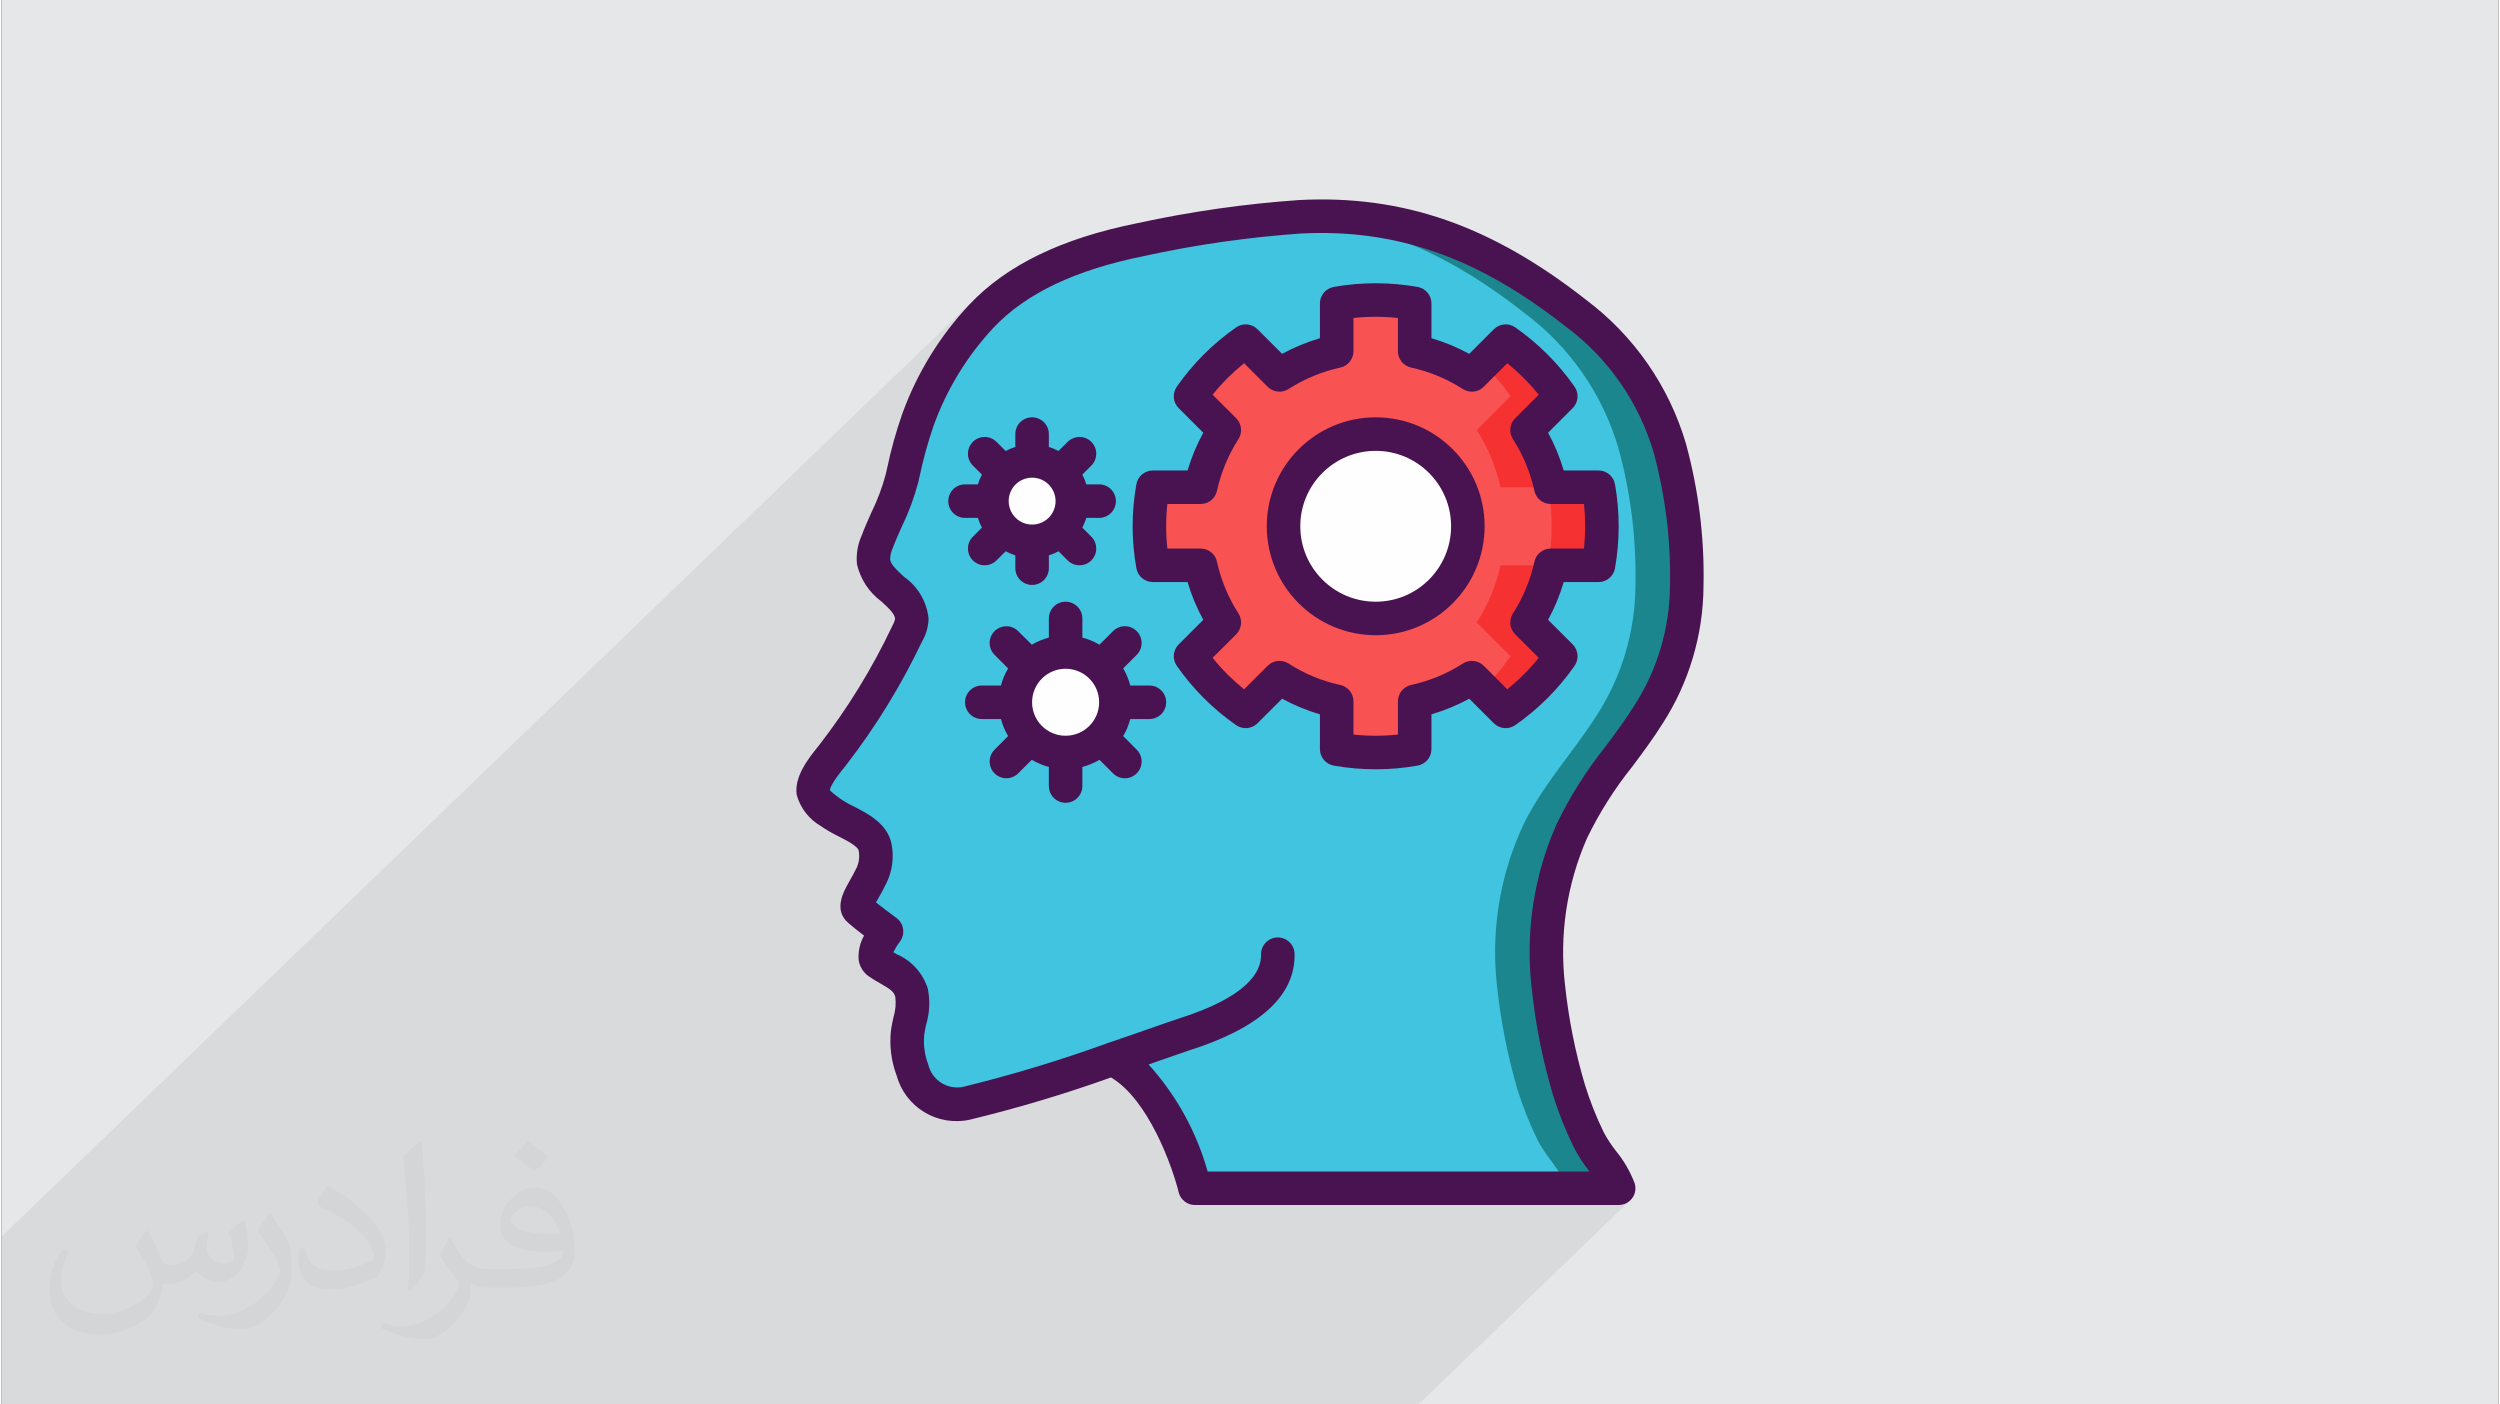 <?xml version="1.0" encoding="UTF-8"?>
<!DOCTYPE svg PUBLIC "-//W3C//DTD SVG 1.0//EN" "http://www.w3.org/TR/2001/REC-SVG-20010904/DTD/svg10.dtd">
<!-- Creator: CorelDRAW 2017 -->
<svg xmlns="http://www.w3.org/2000/svg" xml:space="preserve" width="356px" height="200px" version="1.0" shape-rendering="geometricPrecision" text-rendering="geometricPrecision" image-rendering="optimizeQuality" fill-rule="evenodd" clip-rule="evenodd"
viewBox="0 0 35600 20025"
 xmlns:xlink="http://www.w3.org/1999/xlink">
 <rect x="0" y="0" width="35600" height="20025" fill="#333333" stroke="none"/>
 <g id="Layer_x0020_1">
  <g id="_2211372363888">
   <path fill="#E6E7E8" d="M0 0l35600 0 0 20025 -35600 0 0 -20025z"/>
   <path fill="#373435" fill-opacity="0.031" d="M2082 17547c68,104 112,203 155,312 32,64 49,183 199,183 44,0 107,-14 163,-45 63,-33 111,-83 136,-159l60 -202 146 -72 10 10c-20,77 -25,149 -25,206 0,170 146,234 262,234 68,0 129,-34 129,-95 0,-81 -34,-217 -78,-339 68,-68 136,-136 214,-191l12 6c34,144 53,287 53,381 0,93 -41,196 -75,264 -70,132 -194,238 -344,238 -114,0 -241,-58 -328,-163l-5 0c-82,101 -209,193 -412,193l-63 0c-10,134 -39,229 -83,314 -121,237 -480,404 -818,404 -470,0 -706,-272 -706,-633 0,-223 73,-431 185,-578l92 38c-70,134 -117,262 -117,385 0,338 275,499 592,499 294,0 658,-187 724,-404 -25,-237 -114,-348 -250,-565 41,-72 94,-144 160,-221l12 0 0 0zm5421 -1274c99,62 196,136 291,221 -53,74 -119,142 -201,202 -95,-77 -190,-143 -287,-213 66,-74 131,-146 197,-210l0 0zm51 926c-160,0 -291,105 -291,183 0,168 320,219 703,217 -48,-196 -216,-400 -412,-400zm-359 895c208,0 390,-6 529,-41 155,-39 286,-118 286,-171 0,-15 0,-31 -5,-46 -87,8 -187,8 -274,8 -282,0 -498,-64 -583,-222 -21,-44 -36,-93 -36,-149 0,-152 66,-303 182,-406 97,-85 204,-138 313,-138 197,0 354,158 464,408 60,136 101,293 101,491 0,132 -36,243 -118,326 -153,148 -435,204 -867,204l-196 0 0 0 -51 0c-107,0 -184,-19 -245,-66l-10 0c3,25 5,50 5,72 0,97 -32,221 -97,320 -192,287 -400,410 -580,410 -182,0 -405,-70 -606,-161l36 -70c65,27 155,46 279,46 325,0 752,-314 805,-619 -12,-25 -34,-58 -65,-93 -95,-113 -155,-208 -211,-307 48,-95 92,-171 133,-239l17 -2c139,282 265,445 546,445l44 0 0 0 204 0 0 0zm-1408 299c24,-130 26,-276 26,-413l0 -202c0,-377 -48,-926 -87,-1282 68,-75 163,-161 238,-219l22 6c51,450 63,972 63,1452 0,126 -5,250 -17,340 -7,114 -73,201 -214,332l-31 -14 0 0zm-1449 -596c7,177 94,318 398,318 189,0 349,-50 526,-135 32,-14 49,-33 49,-49 0,-111 -85,-258 -228,-392 -139,-126 -323,-237 -495,-311 -59,-25 -78,-52 -78,-77 0,-51 68,-158 124,-235l19 -2c197,103 417,256 580,427 148,157 240,316 240,489 0,128 -39,250 -102,361 -216,109 -446,192 -674,192 -277,0 -466,-130 -466,-436 0,-33 0,-84 12,-150l95 0 0 0zm-501 -503l172 278c63,103 122,215 122,392l0 227c0,183 -117,379 -306,573 -148,132 -279,188 -400,188 -180,0 -386,-56 -624,-159l27 -70c75,21 162,37 269,37 342,-2 692,-252 852,-557 19,-35 26,-68 26,-90 0,-36 -19,-75 -34,-110 -87,-165 -184,-315 -291,-453 56,-89 112,-174 173,-258l14 2z"/>
   <path fill="#373435" fill-opacity="0.078" d="M7312 20025l18 0 54 0 30 0 50 0 19 0 66 0 10 0 112 0 13 0 130 0 13 0 64 0 19 0 127 0 109 0 3 0 31 0 260 0 39 0 11 0 16 0 78 0 47 0 148 0 55 0 36 0 35 0 49 0 51 0 93 0 199 0 29 0 11 0 24 0 38 0 23 0 27 0 12 0 79 0 48 0 47 0 35 0 73 0 127 0 25 0 101 0 107 0 71 0 27 0 6 0 143 0 2 0 63 0 1 0 6 0 22 0 6 0 31 0 48 0 69 0 96 0 35 0 7 0 57 0 15 0 76 0 17 0 77 0 85 0 117 0 9 0 0 0 2 0 5 0 48 0 1 0 34 0 42 0 208 0 2 0 58 0 177 0 454 0 323 0 632 0 468 0 106 0 67 0 248 0 1087 0 1800 0 1028 0 1147 0 66 0 665 0 248 0 96 0 3010 -2900 -23 17 -24 14 -25 11 -27 8 -27 5 -28 1 -248 0 248 -239 -665 0 248 -239 -439 0 -13 -20 -62 -88 -64 -88 -62 -87 -56 -86 -46 -85 -42 -87 -39 -88 -39 -88 -36 -90 -35 -90 -33 -90 -31 -92 -30 -91 -25 -90 -25 -89 -23 -90 -23 -90 -22 -91 -20 -90 -20 -91 -19 -91 -17 -91 -17 -91 -15 -92 -15 -91 -13 -92 -13 -92 -11 -92 -11 -93 -14 -142 -10 -142 -4 -142 -1 -142 5 -142 9 -141 14 -141 18 -141 24 -140 27 -139 32 -138 37 -137 42 -135 46 -135 50 -133 55 -132 53 -114 57 -111 61 -108 64 -107 67 -105 69 -103 71 -102 73 -101 74 -101 74 -100 74 -100 74 -101 73 -101 72 -102 71 -103 68 -104 64 -104 60 -106 57 -108 52 -110 49 -111 44 -113 41 -114 36 -115 33 -117 28 -118 25 -119 20 -120 16 -120 11 -121 8 -122 3 -122 1 -124 0 -124 -3 -124 -5 -124 -8 -123 -9 -124 -12 -123 -14 -123 -16 -122 -19 -123 -20 -122 -23 -121 -25 -122 -28 -120 -29 -121 -32 -120 -45 -144 -51 -141 -56 -139 -63 -136 -67 -134 -72 -130 -78 -128 -83 -124 -87 -121 -93 -117 -97 -113 -102 -110 -106 -105 -111 -101 -115 -97 -119 -93 -189 -145 -190 -137 -192 -131 -192 -123 -194 -115 -196 -107 -198 -100 -200 -91 -203 -83 -206 -74 -209 -66 -213 -57 -216 -48 -220 -38 -224 -30 -229 -19 -139 11 -138 12 -138 14 -138 14 -138 16 -138 17 -138 19 -137 19 -137 21 -137 22 -137 23 -137 25 -136 25 -137 27 -136 28 -135 29 -154 32 -154 36 -155 40 -154 44 -153 48 -153 53 -150 57 -148 63 -145 68 -143 73 -138 80 -135 85 -129 92 -125 99 -119 105 -1012 976 50 -96 56 -100 59 -99 62 -98 64 -95 66 -94 69 -93 71 -91 74 -89 75 -87 79 -85 102 -104 -13902 13395 0 5 0 328 0 4 0 306 0 21 0 4 0 275 0 270 0 28 0 39 0 154 0 125 0 65 0 145 0 54 0 14 0 174 0 110 0 42 0 77 0 109 0 8 0 26 0 10 25 0 5 0 65 0 36 0 36 0 51 0 67 0 20 0 194 0 119 0 1 0 43 0 138 0 43 0 23 0 89 0 5 0 31 0 11 0 5 0 111 0 64 0 3 0 156 0 12 0 154 0 11 0 11 0 61 0 13 0 88 0 4 0 0 0 113 0 25 0 55 0 14 0 45 0 86 0 6 0 40 0 73 0 90 0 49 0 25 0 9 0 21 0 20 0 33 0 46 0 53 0 6 0 11 0 14 0 34 0 3 0 17 0 43 0 36 0 47 0 5 0 8 0 21 0 11 0 9 0 79 0 139 0 27 0 7 0 3 0 29 0 17 0 5 0 20 0 36 0 70 0 2 0 43 0 57 0 2 0 2 0 45 0 4 0 99 0 9 0 65 0 1 0 60 0 26 0 78 0 58 0 47 0 12 0 4 0 24 0 33 0 90 0 40 0 27 0 40 0 28 0 15 0 104 0 34 0 1 0 57 0 42 0 14 0 42 0 3 0 7 0 19 0 31 0 7 0 100 0 78 0 32 0 25 0 38 0 117 0 33 0 36 0 29 0 29 0 5 0 16 0 33 0 9 0 102 0 7 0 76 0 43 0 84 0 6 0 14 0 89 0 12 0 17 0 25 0 1 0 12 0 19 0 7 0 57 0 23 0 69 0 0 0 18 0 53 0 32 0 9 0 4 0 36 0 18 0 48 0 21 0 11 0 0 0 15 0 47 0 1 0 37 0 12 0 31 0 10 0 93 0 12 0 4 0 45 0 30 0 22 0 45 0 144 0 203 0 134 0 37 0 104 0 66 0 68 0 13 0 12 0 167 0z"/>
   <g>
    <path fill="#1C868E" fill-rule="nonzero" d="M22385 11855c-305,698 -419,1465 -329,2222 53,493 149,980 289,1456 76,245 171,485 284,716 108,223 359,469 428,693l-6041 0c0,0 -361,-1469 -1178,-1840 -153,53 -313,108 -476,163 -527,183 -1064,338 -1608,466 -153,35 -314,12 -451,-65 -151,-95 -263,-241 -316,-411 -64,-170 -88,-352 -69,-533 56,-184 75,-377 57,-568 -62,-242 -294,-301 -475,-430 -146,-106 117,-443 117,-443 0,0 -280,-207 -383,-298 -102,-86 43,-234 175,-514 55,-121 71,-256 45,-387 -48,-256 -437,-354 -628,-495 -89,-67 -234,-167 -253,-289 -24,-170 176,-408 274,-528 416,-537 773,-1118 1064,-1732 39,-65 62,-138 67,-213 -3,-342 -500,-483 -545,-815 -7,-97 10,-195 50,-284 138,-293 256,-595 354,-904 58,-283 135,-562 229,-836 199,-550 508,-1055 908,-1481 585,-619 1451,-925 2268,-1088 723,-159 1457,-266 2196,-322 26,-3 52,-3 79,-5 1531,-76 2740,442 3923,1369 647,481 1119,1160 1346,1933 174,638 255,1298 241,1960 -5,653 -195,1290 -547,1840 -356,561 -825,1049 -1095,1663z"/>
    <path fill="#40C4DF" fill-rule="nonzero" d="M21654 11855c-305,698 -419,1465 -330,2222 53,493 150,980 289,1456 77,245 172,485 285,716 107,223 358,469 428,693l-5310 0c0,0 -361,-1469 -1178,-1840 -153,53 -313,108 -476,163 -79,-65 -578,284 -669,244 -441,175 -921,229 -1390,157 -151,-95 -263,-241 -316,-411 -64,-170 -88,-352 -69,-533 56,-184 75,-377 57,-568 -62,-242 -294,-301 -475,-430 -146,-106 117,-443 117,-443 0,0 -280,-207 -383,-298 -102,-86 43,-234 175,-514 55,-121 71,-256 45,-387 -48,-256 -437,-354 -628,-495 -89,-67 -234,-167 -253,-289 -24,-170 176,-408 274,-528 416,-537 773,-1118 1064,-1732 39,-65 62,-138 67,-213 -3,-342 -500,-483 -545,-815 -7,-97 10,-195 50,-284 138,-293 256,-595 354,-904 58,-283 135,-562 229,-836 199,-550 508,-1055 908,-1481 585,-619 1451,-925 2268,-1088 723,-159 1457,-266 2196,-322 1233,79 2263,573 3271,1364 647,481 1119,1160 1345,1933 175,638 256,1298 242,1960 -5,653 -195,1290 -547,1840 -357,561 -825,1049 -1095,1663z"/>
    <path fill="#F85252" fill-rule="nonzero" d="M21445 4864c306,214 573,480 787,786l-482 482c160,250 275,526 338,815l681 0c65,368 65,745 0,1113l-681 0c-63,289 -178,566 -338,815l482 482c-214,306 -481,572 -787,786l-482 -481c-249,160 -525,274 -815,338l0 680c-368,66 -744,66 -1112,0l0 -680c-290,-64 -566,-178 -816,-338l-481 481c-307,-214 -573,-480 -787,-786l482 -482c-160,-249 -275,-526 -338,-815l-681 0c-65,-368 -65,-745 0,-1113l681 0c63,-289 178,-565 338,-815l-482 -482c214,-306 480,-572 787,-786l481 482c250,-161 526,-275 816,-339l0 -680c368,-66 744,-66 1112,0l0 680c290,64 566,178 815,339l482 -482z"/>
    <path fill="#FEFEFE" fill-rule="nonzero" d="M15171 9296c396,0 717,321 717,717 0,396 -321,716 -717,716 -396,0 -717,-320 -717,-716 0,-396 321,-717 717,-717z"/>
    <path fill="#FEFEFE" fill-rule="nonzero" d="M14288 6740c224,-224 587,-224 811,0 224,224 224,587 0,811 -224,224 -587,224 -811,0 -224,-224 -224,-587 0,-811z"/>
    <path fill="#FEFEFE" fill-rule="nonzero" d="M19592 6189c726,0 1314,589 1314,1314 0,726 -588,1315 -1314,1315 -726,0 -1314,-589 -1314,-1315 0,-725 588,-1314 1314,-1314z"/>
    <path fill="#F53131" fill-rule="nonzero" d="M21750 6132c158,247 272,521 337,808l-34 7 -681 0c-64,-290 -179,-566 -339,-815l482 -483c-116,-166 -248,-320 -394,-461l325 -325c306,215 572,481 786,786l-482 483z"/>
    <path fill="#F53131" fill-rule="nonzero" d="M22818 7503c0,187 -16,373 -48,557l-717 0c64,-368 64,-745 0,-1113l34 -7c1,2 2,4 2,7l681 0c32,184 48,370 48,556z"/>
    <path fill="#F53131" fill-rule="nonzero" d="M22232 9358c-214,305 -480,571 -786,786l-325 -325c146,-141 278,-295 394,-461l-482 -483c160,-249 275,-525 339,-815l717 0c-64,290 -179,566 -339,815l482 483z"/>
    <path fill="#491352" fill-rule="nonzero" d="M12867 8224c-96,-89 -187,-172 -198,-246 1,-58 14,-115 39,-168 39,-104 85,-206 130,-308 98,-200 175,-410 232,-626l20 -87c51,-244 118,-485 199,-720 188,-520 479,-996 857,-1400 463,-488 1164,-821 2142,-1018 738,-162 1487,-269 2241,-322 1353,-68 2513,338 3764,1320 608,448 1052,1084 1264,1809 167,616 245,1253 231,1891 -4,609 -181,1204 -511,1715 -124,197 -268,391 -407,578 -276,345 -512,720 -703,1118 -324,737 -444,1547 -349,2346 54,507 154,1008 299,1497 79,257 179,508 297,750 62,119 134,232 216,337 4,5 7,9 10,13l-5444 0c-159,-567 -447,-1089 -842,-1526 62,-22 121,-43 176,-62 179,-63 314,-110 382,-132 1025,-321 1537,-787 1523,-1384 -3,-132 -112,-236 -244,-233 -132,3 -237,113 -234,245 6,246 -195,605 -1188,916 -71,23 -211,72 -396,137 -172,60 -383,134 -614,212l-1 1c-673,243 -1358,450 -2053,620 -224,43 -442,-99 -493,-321 -51,-134 -71,-278 -57,-422 6,-49 17,-99 28,-148 49,-166 57,-341 23,-510 -69,-220 -230,-399 -441,-490 -17,-9 -34,-19 -51,-29 26,-52 56,-102 92,-148 39,-51 57,-116 48,-180 -8,-64 -42,-121 -94,-160 -58,-42 -194,-144 -293,-223 13,-22 26,-46 39,-68 37,-65 79,-140 119,-226 77,-167 99,-354 65,-534 -56,-293 -336,-436 -540,-540 -70,-33 -136,-72 -199,-115 -50,-35 -97,-73 -141,-114 1,-36 38,-124 222,-348 427,-551 793,-1146 1092,-1775 57,-99 90,-210 93,-324 -24,-241 -151,-459 -350,-598zm-1215 2407c-172,209 -351,454 -315,702 52,189 177,349 346,446 79,55 163,103 249,145 104,52 276,140 288,203 16,81 7,164 -26,240 -36,74 -72,139 -104,195 -88,155 -235,415 -13,601 51,46 140,115 220,177 -59,105 -86,225 -77,346 13,93 64,177 141,232 54,38 111,71 167,103 141,80 196,118 215,192 12,98 3,197 -26,290 -14,63 -28,125 -36,188 -24,217 3,437 80,642 124,454 581,731 1041,632 682,-165 1355,-366 2016,-603 537,317 877,1277 965,1637 26,107 122,182 232,182l6042 0c76,0 147,-36 192,-97 45,-60 58,-139 36,-212 -64,-168 -155,-325 -269,-464 -65,-83 -122,-170 -172,-263 -108,-220 -198,-449 -270,-683 -137,-462 -231,-935 -282,-1413 -84,-715 24,-1439 313,-2098 177,-365 394,-708 648,-1024 145,-194 294,-395 428,-607 378,-586 581,-1267 585,-1964 15,-685 -70,-1368 -250,-2029 -241,-821 -743,-1542 -1428,-2055 -1348,-1057 -2609,-1495 -4083,-1420 -778,54 -1550,164 -2311,330 -1079,217 -1861,596 -2394,1159 -423,450 -749,981 -959,1562 -89,255 -161,515 -216,778l-20 87c-50,185 -118,366 -203,539 -50,111 -99,222 -141,334 -56,127 -78,265 -65,403 49,213 172,402 349,532 117,107 194,183 195,252 -10,35 -24,70 -42,101 -286,604 -637,1174 -1046,1702z"/>
    <path fill="#491352" fill-rule="nonzero" d="M16622 7186l474 0c112,0 209,-78 233,-187 57,-262 161,-512 306,-738 61,-94 47,-219 -32,-298l-336 -335c133,-166 284,-316 449,-449l335 335c80,80 204,93 298,33 226,-145 476,-249 738,-306 110,-24 188,-121 188,-234l0 -473c211,-23 423,-23 634,0l0 473c0,113 78,210 188,234 262,57 512,161 738,306 94,60 218,47 298,-33l335 -335c165,133 316,283 448,449l-335 335c-80,79 -93,204 -32,298 145,226 248,476 306,738 24,109 121,187 233,187l474 0c22,211 22,424 0,635l-474 0c-112,0 -209,78 -233,187 -58,263 -161,512 -306,738 -61,94 -48,219 32,298l335 335c-132,166 -283,316 -448,449l-335 -335c-80,-80 -204,-93 -298,-33 -226,146 -476,249 -738,306 -110,24 -188,122 -188,234l0 473c-211,23 -423,23 -634,0l0 -473c0,-112 -78,-210 -188,-234 -262,-57 -512,-160 -738,-306 -94,-60 -218,-47 -298,33l-335 335c-165,-133 -316,-283 -449,-449l336 -335c79,-79 93,-204 32,-298 -145,-226 -249,-476 -306,-738 -24,-109 -121,-187 -233,-187l-474 0c-23,-211 -23,-424 0,-635l0 0zm-207 1113l495 0c55,187 130,367 224,538l-351 351c-82,82 -93,210 -27,305 230,330 516,616 846,846 95,66 224,55 305,-27l351 -350c171,93 352,168 539,223l0 496c0,115 83,214 197,235 395,70 800,70 1196,0 114,-21 197,-120 197,-235l0 -496c187,-55 368,-130 539,-223l350 350c82,82 211,93 306,27 330,-230 616,-516 846,-846 66,-95 54,-223 -27,-305l-351 -351c94,-171 168,-351 223,-538l496 0c116,0 215,-83 235,-197 70,-396 70,-801 0,-1197 -20,-114 -119,-197 -235,-197l-496 0c-55,-187 -129,-367 -223,-538l351 -351c81,-82 93,-210 27,-305 -230,-330 -516,-616 -846,-846 -95,-67 -224,-55 -306,27l-350 350c-171,-93 -352,-168 -539,-223l0 -496c0,-115 -83,-214 -197,-235 -396,-70 -800,-70 -1196,0 -114,21 -197,120 -197,235l0 496c-187,55 -368,130 -539,223l-351 -350c-81,-82 -210,-94 -305,-27 -330,230 -616,516 -846,846 -66,95 -55,223 27,305l351 351c-94,171 -169,351 -224,538l-495 0c-116,0 -215,83 -235,197 -71,396 -71,801 0,1197 20,114 119,197 235,197z"/>
    <path fill="#491352" fill-rule="nonzero" d="M15171 10490c-264,0 -478,-213 -478,-477 0,-264 214,-478 478,-478 264,0 478,214 478,478 0,263 -214,477 -478,477zm483 -1298c-76,-45 -158,-79 -244,-101l0 -273c0,-132 -107,-239 -239,-239 -132,0 -239,107 -239,239l0 273c-85,22 -167,56 -243,101l-194 -193c-60,-61 -148,-84 -230,-62 -83,22 -147,86 -169,169 -22,82 1,170 62,231l193 193c-45,76 -79,158 -102,244l-273 0c-132,0 -239,107 -239,239 0,132 107,239 239,239l273 0c23,85 57,167 102,243l-193 194c-61,60 -84,148 -62,230 22,83 86,147 169,169 82,22 170,-1 230,-62l194 -193c76,45 158,79 243,102l0 272c0,132 107,239 239,239 132,0 239,-107 239,-239l0 -272c86,-23 168,-57 244,-102l193 193c93,94 245,94 338,0 93,-93 93,-244 0,-337l-193 -194c45,-76 79,-158 101,-243l273 0c132,0 239,-107 239,-239 0,-132 -107,-239 -239,-239l-273 0c-22,-86 -56,-168 -101,-244l193 -193c93,-94 93,-245 0,-338 -93,-94 -245,-94 -338,0l-193 193z"/>
    <path fill="#491352" fill-rule="nonzero" d="M14359 7145c0,-151 101,-284 248,-323 146,-39 300,24 376,156 76,131 54,296 -53,404 -96,95 -240,124 -365,72 -125,-52 -206,-174 -206,-309zm-622 239l183 0c15,48 34,94 58,139l-129 129c-61,60 -84,148 -62,231 22,82 86,147 169,169 82,22 170,-2 230,-62l130 -130c44,24 91,43 138,58l0 183c0,132 107,239 239,239 132,0 239,-107 239,-239l0 -183c48,-15 94,-34 138,-58l130 130c93,93 245,93 338,0 93,-93 93,-245 0,-338l-129 -129c23,-45 43,-91 57,-139l183 0c132,0 239,-107 239,-239 0,-132 -107,-239 -239,-239l-183 0c-14,-48 -34,-94 -57,-139l129 -129c60,-60 84,-148 62,-231 -22,-82 -87,-147 -169,-169 -82,-22 -170,2 -231,62l-130 130c-44,-23 -90,-43 -138,-57l0 -184c0,-132 -107,-239 -239,-239 -132,0 -239,107 -239,239l0 184c-47,14 -94,34 -138,57l-130 -130c-93,-93 -244,-93 -337,0 -94,94 -94,245 0,338l129 129c-24,45 -43,91 -58,139l-183 0c-132,0 -239,107 -239,239 0,132 107,239 239,239z"/>
    <path fill="#491352" fill-rule="nonzero" d="M19592 6428c594,0 1075,482 1075,1075 0,594 -481,1076 -1075,1076 -594,0 -1075,-482 -1075,-1076 0,-593 481,-1074 1075,-1075zm0 2629c858,0 1553,-696 1553,-1554 0,-857 -695,-1553 -1553,-1553 -858,0 -1553,696 -1553,1553 1,858 695,1553 1553,1554z"/>
   </g>
  </g>
 </g>
</svg>
